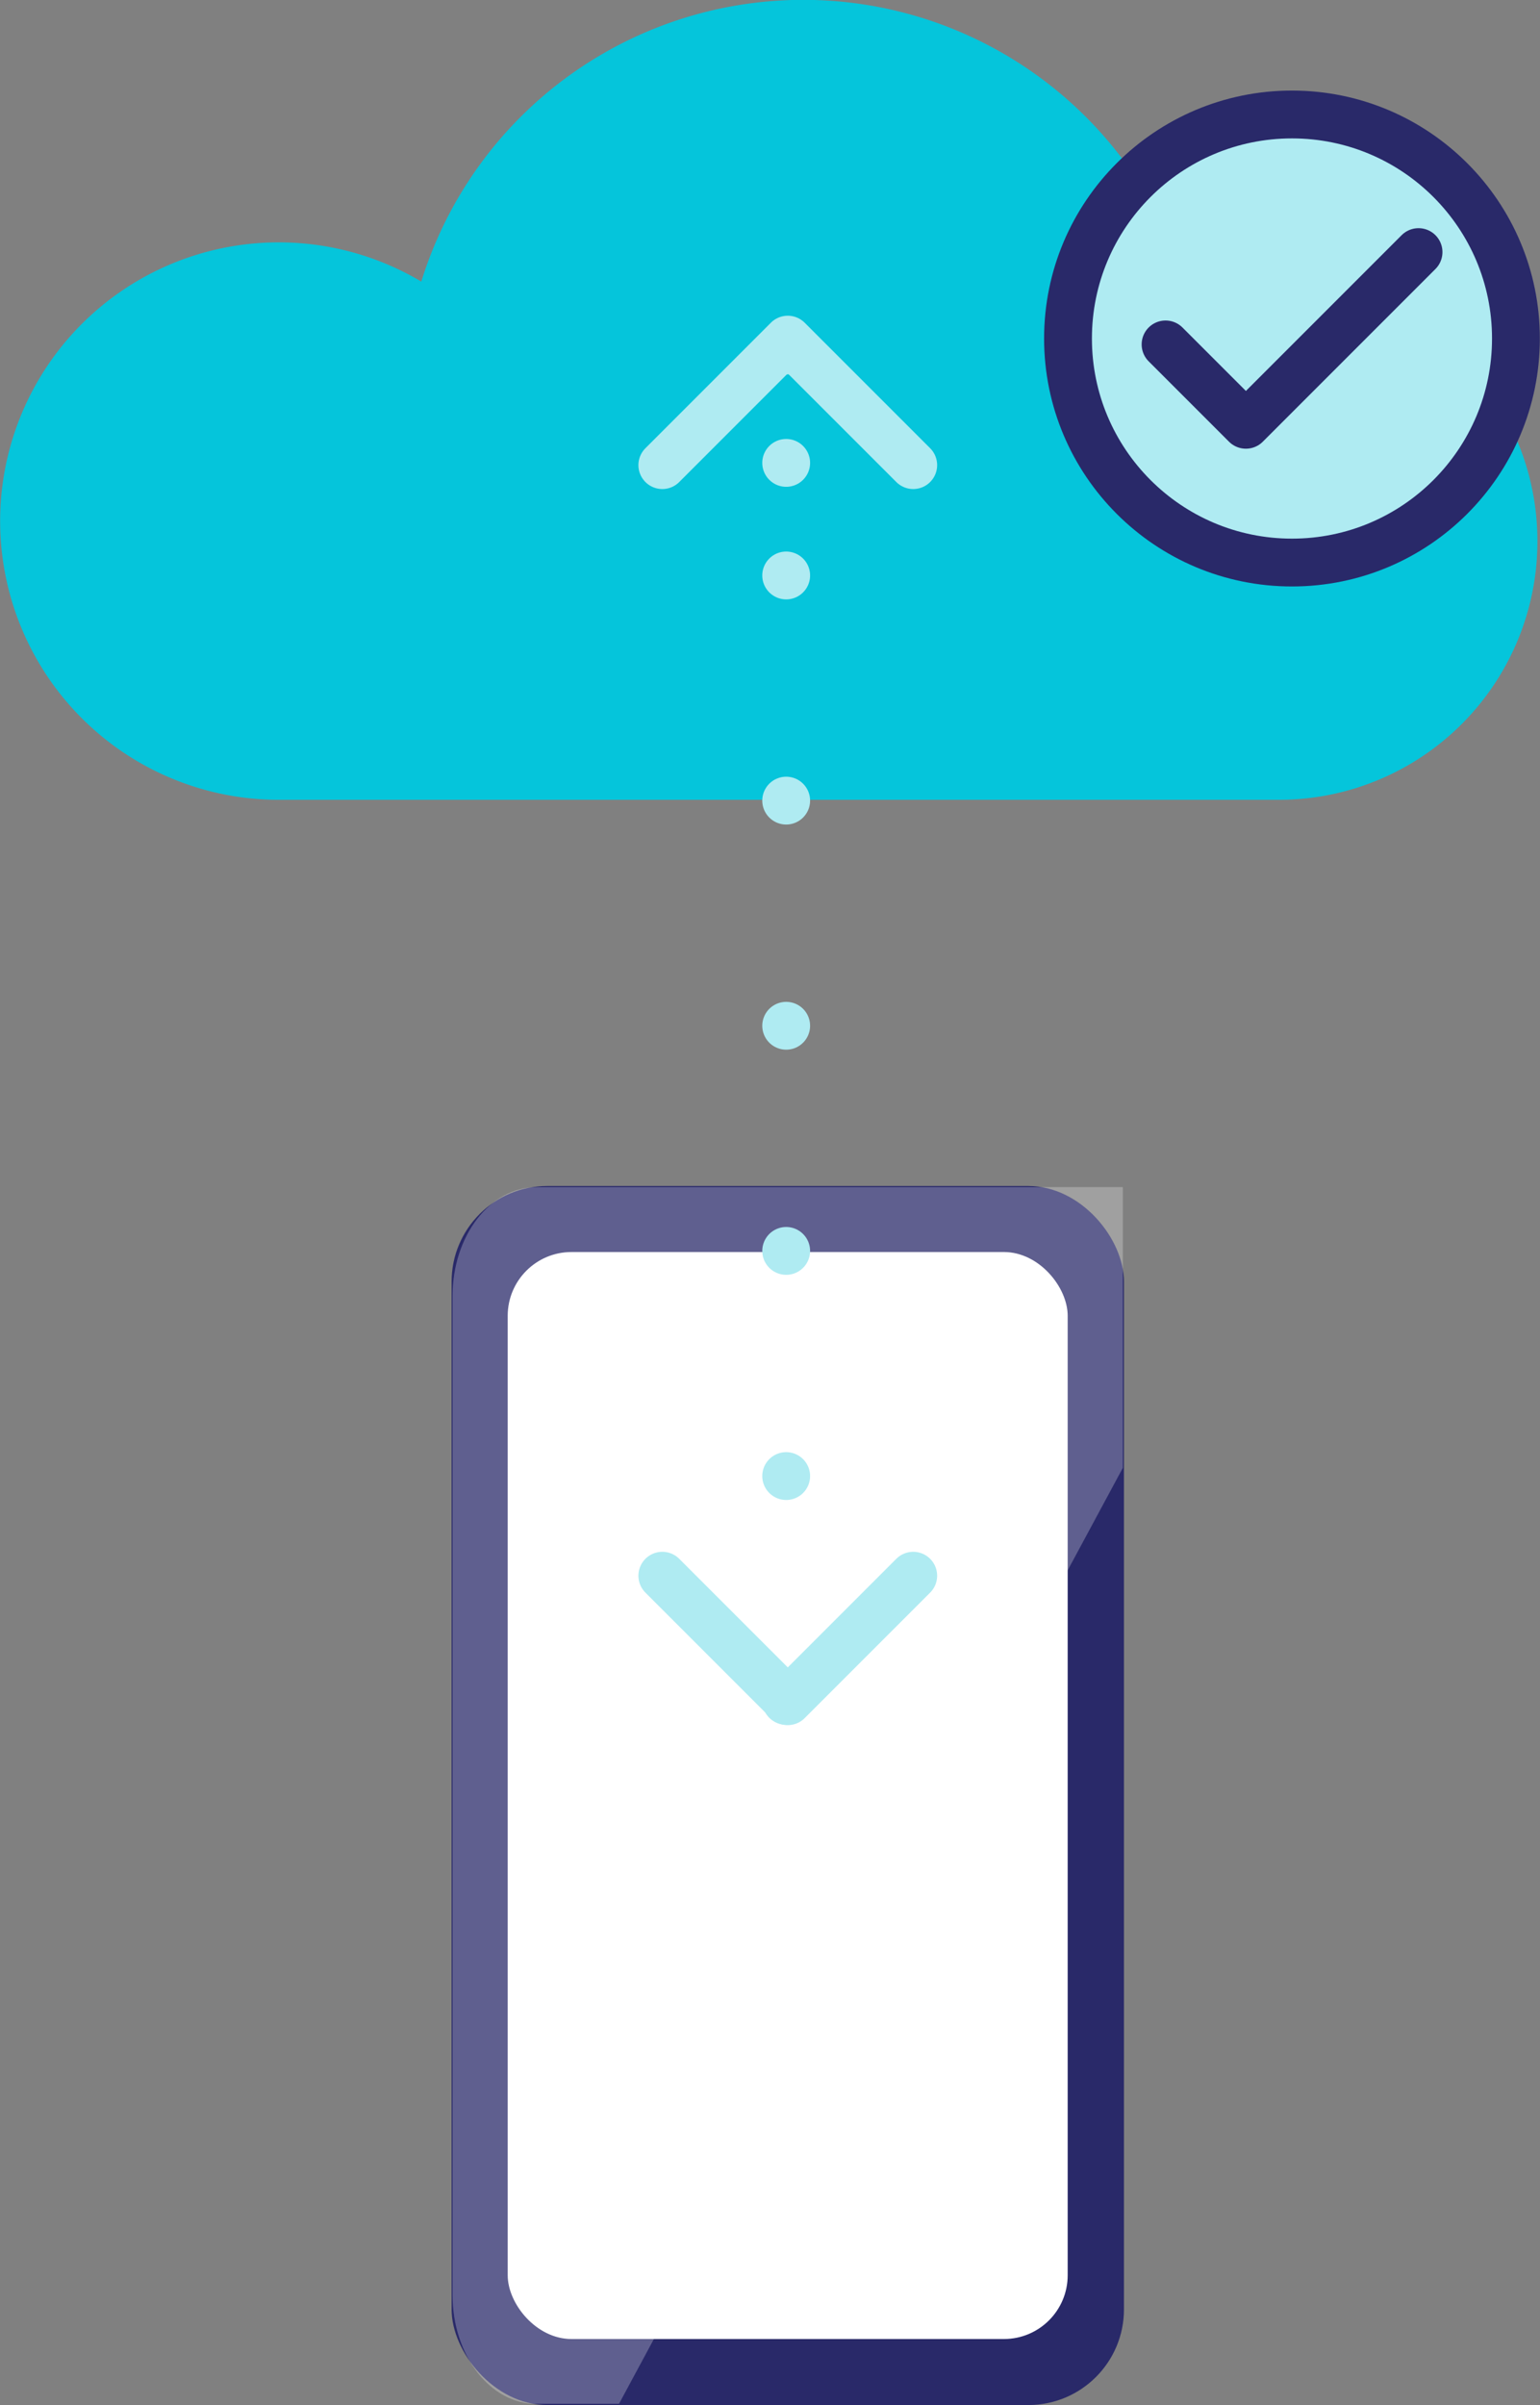 <svg xmlns="http://www.w3.org/2000/svg" xmlns:xlink="http://www.w3.org/1999/xlink" viewBox="0 0 96.61 150.83"><rect x="0" y="0" width="96.61" height="150.83" fill="#808080" stroke="none"/><defs><style>.cls-1,.cls-10,.cls-11,.cls-9{fill:none;}.cls-2{fill:#05c5db;}.cls-3,.cls-4{fill:#afebf2;stroke:#292969;}.cls-3{stroke-miterlimit:10;}.cls-10,.cls-11,.cls-3,.cls-4,.cls-9{stroke-width:3px;}.cls-10,.cls-11,.cls-4,.cls-9{stroke-linecap:round;stroke-linejoin:round;}.cls-5{fill:#292969;}.cls-6{fill:#fff;}.cls-7{opacity:0.25;}.cls-8{clip-path:url(#clip-path);}.cls-10,.cls-11,.cls-9{stroke:#afebf2;}.cls-10{stroke-dasharray:0 7.06;}.cls-11{stroke-dasharray:0 7.06 0 7.06;}</style><clipPath id="clip-path"><rect id="SVGID" class="cls-1" x="28.39" y="74.45" width="42.05" height="76.3"/></clipPath></defs><title>Element 14</title><g id="Ebene_2" data-name="Ebene 2"><g id="Cloudanbindung"><path class="cls-2" d="M80.19,50.16a16.22,16.22,0,1,0-5.54-31.45,25.08,25.08,0,0,0-48.22-1.05,17.48,17.48,0,1,0-8.94,32.5Z"/><circle class="cls-3" cx="81.05" cy="21.23" r="14.05"/><polyline class="cls-4" points="73.12 21.6 78.16 26.64 88.99 15.81"/><rect class="cls-5" x="28.33" y="74.38" width="42.18" height="76.45" rx="6"/><rect class="cls-6" x="31.85" y="78.52" width="35.13" height="68.17" rx="4"/><g class="cls-7"><g class="cls-8"><path class="cls-6" d="M79.92,74.45H33.65c-2.91,0-5.26,3.06-5.26,6.83v62.65c0,3.77,2.35,6.83,5.26,6.83h5.18Z"/></g></g><polyline class="cls-9" points="41.55 29.17 49.42 21.3 57.29 29.17"/><polyline class="cls-9" points="57.29 98.82 49.42 106.69 41.55 98.82"/><line class="cls-9" x1="49.32" y1="21.98" x2="49.32" y2="21.98"/><line class="cls-10" x1="49.32" y1="29.03" x2="49.32" y2="32.56"/><line class="cls-11" x1="49.32" y1="36.09" x2="49.32" y2="103.14"/><line class="cls-9" x1="49.32" y1="106.67" x2="49.32" y2="106.67"/></g></g></svg>
